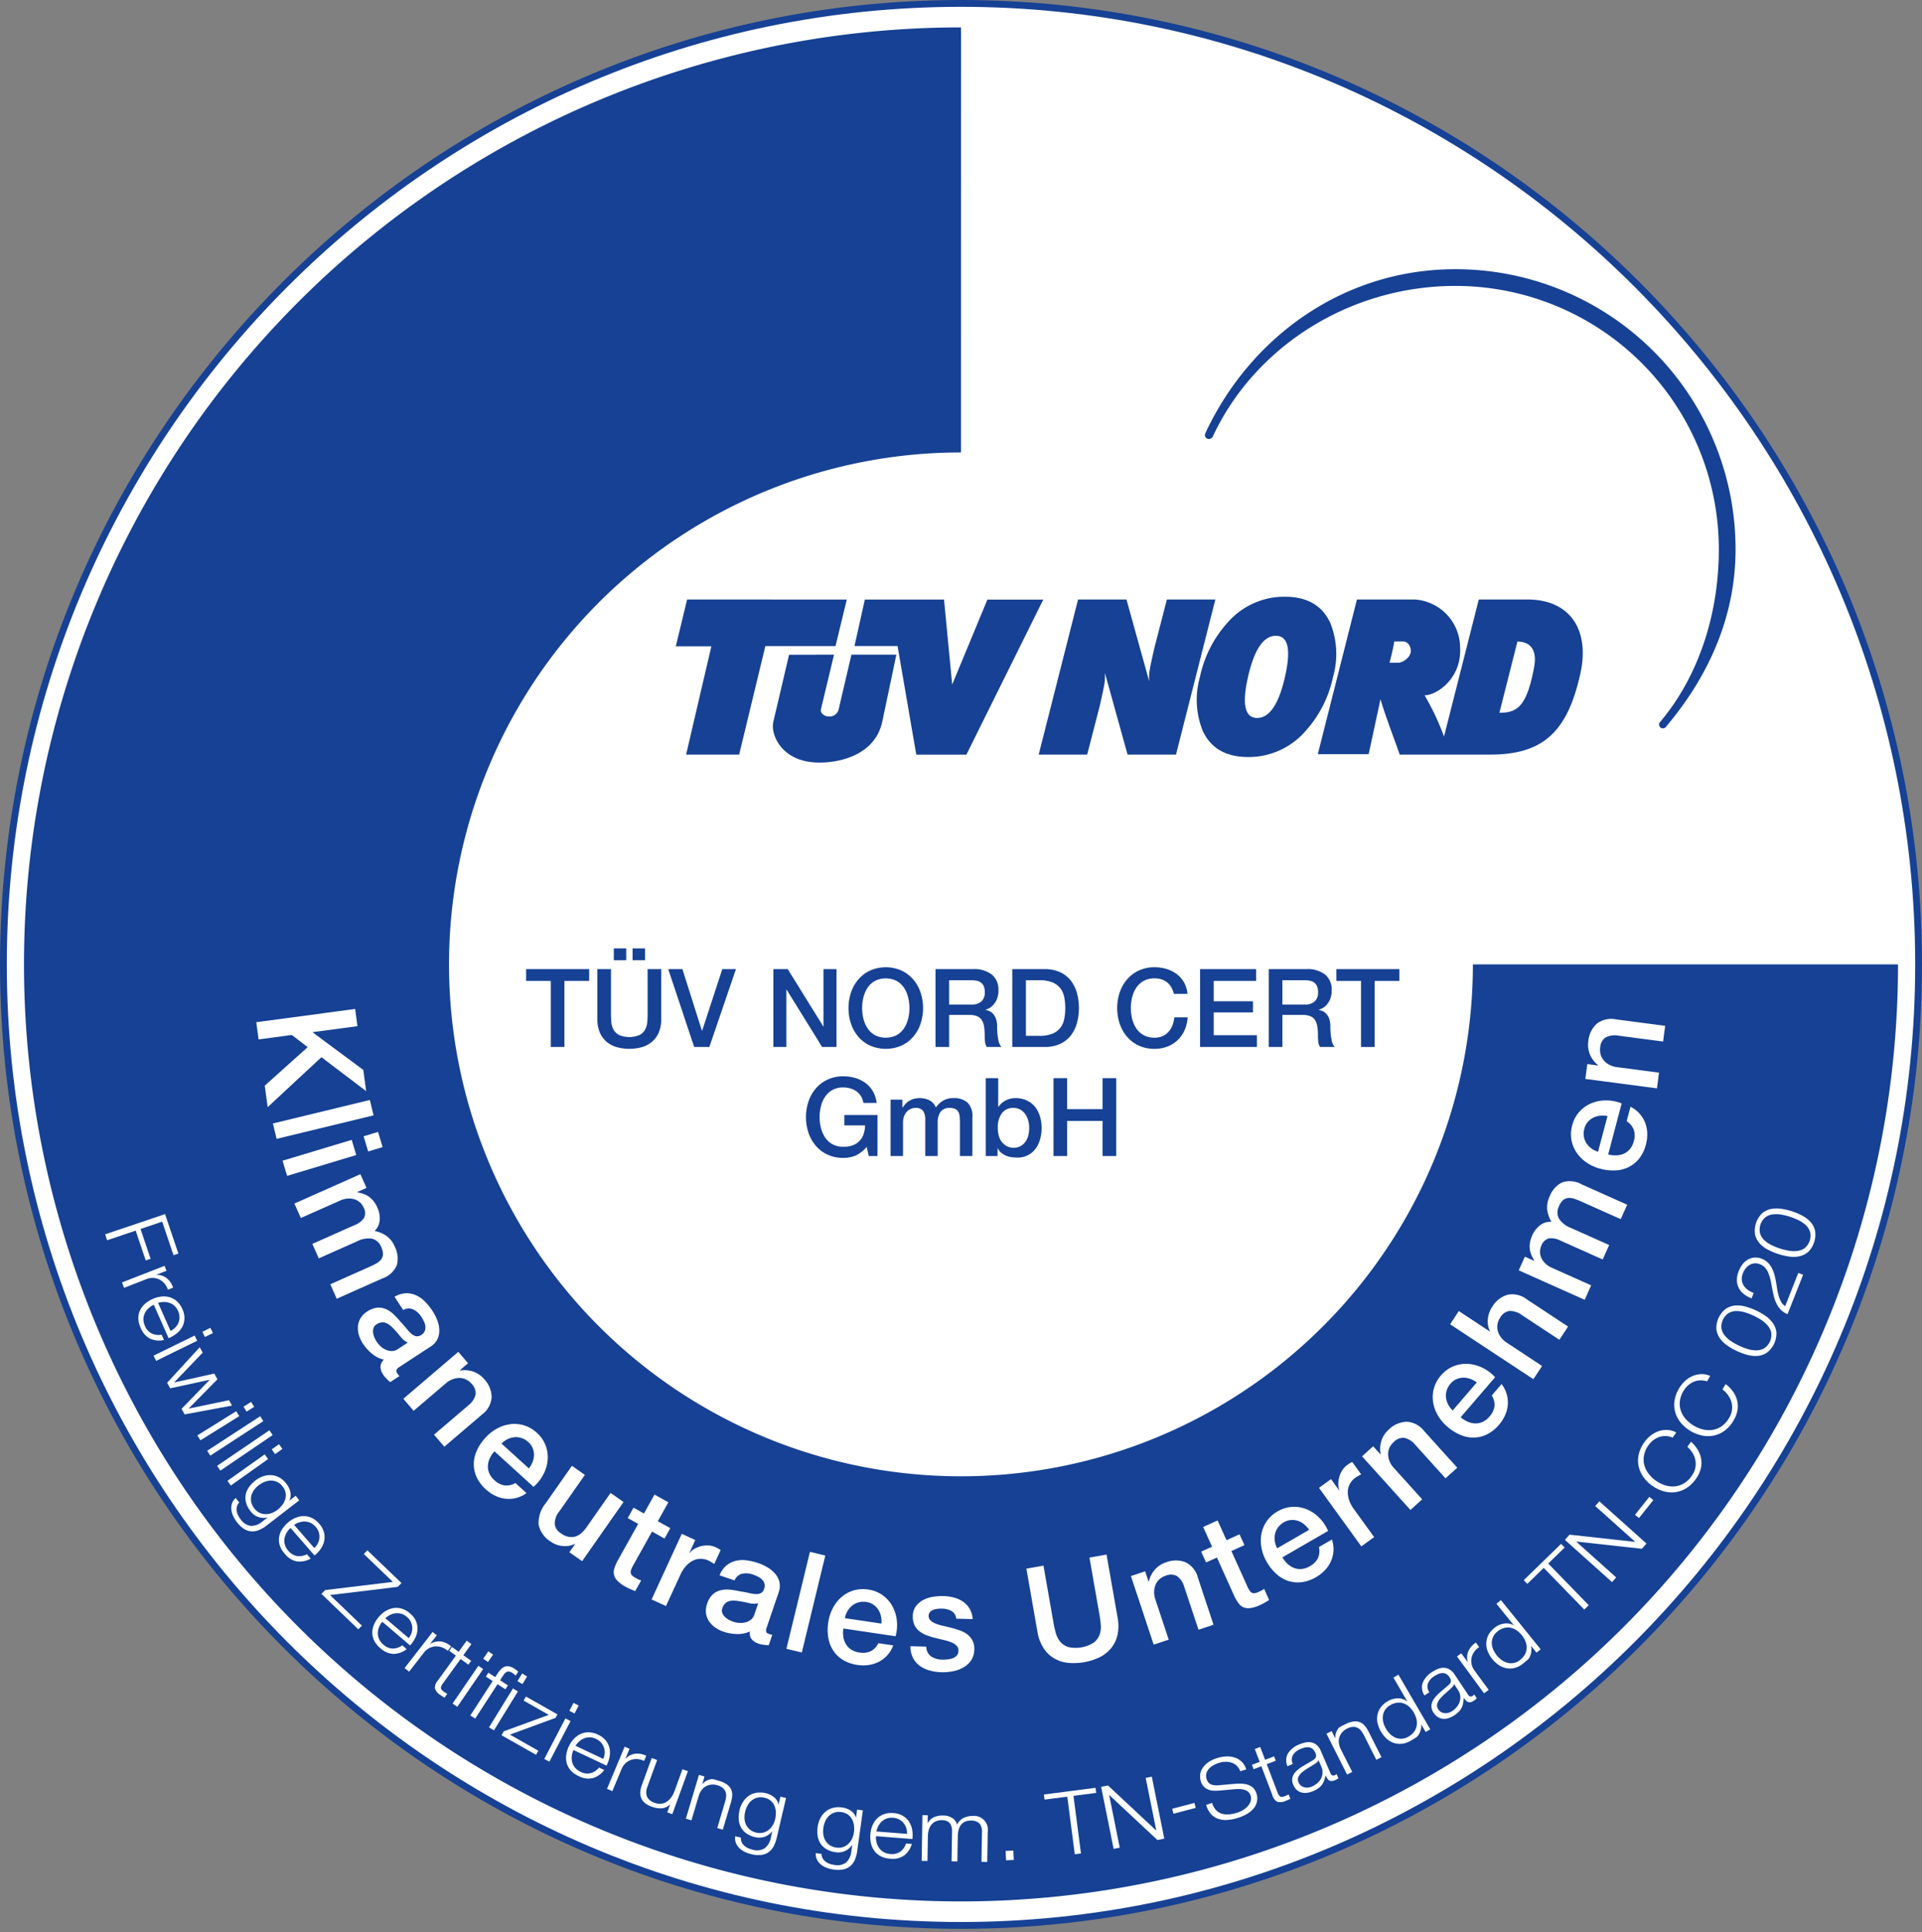 <svg id="Layer_1" data-name="Layer 1" xmlns="http://www.w3.org/2000/svg" width="282" height="283.5" viewBox="0 0 282 283.5"><rect x="0" y="0" width="282" height="283.5" fill="#808080" stroke="none"/><defs><style>.cls-1,.cls-4{fill:#fff;}.cls-1,.cls-3{fill-rule:evenodd;}.cls-2,.cls-3{fill:#164194;}</style></defs><path class="cls-1" d="M.5,141.5C.5,63.627,63.403.5,141,.5s140.5,63.127,140.5,141-62.903,141-140.5,141S.5,219.373.5,141.5"/><path class="cls-2" d="M141,283C63.252,283,0,219.523,0,141.5S63.252,0,141,0,282,63.477,282,141.5,218.748,283,141,283ZM141,1C63.804,1,1,64.028,1,141.5S63.804,282,141,282s140-63.028,140-140.5S218.196,1,141,1Z"/><path class="cls-3" d="M183.112,99.311q-1.373,6.032,1.339,6.03t4.085-6.03q1.373-6.03-1.339-6.029-2.713,0-4.085,6.029m-7.052,0a17.098,17.098,0,0,1,4.05-7.959,11.03,11.03,0,0,1,8.391-3.8q4.883,0,6.661,3.8a12.21,12.21,0,0,1,.426,7.959,17.102,17.102,0,0,1-4.05,7.96,11.032,11.032,0,0,1-8.391,3.799q-4.883,0-6.661-3.799a12.2,12.2,0,0,1-.426-7.96"/><path class="cls-3" d="M165.279,87.959l3.333,12.01a7.386,7.386,0,0,1,.143-2.038c.079-.495.608-2.824.608-2.824l1.845-7.148h7.112l-5.776,22.755H165.44l-3.333-12.009a7.331,7.331,0,0,1-.142,2.037c-.08.495-.608,2.824-.608,2.824l-1.845,7.148H152.4l5.776-22.755"/><path class="cls-3" d="M123.038,104.126l1.888-8.076h6.591l-2.072,9.847c-1.037,4.789-6.057,6.042-9.418,5.986-5.45-.089-7.005-4.217-6.557-6.004l2.304-9.812,6.595-.017-1.933,8.076c-.086.453.46,1.002,1.176,1.002a1.367,1.367,0,0,0,1.426-1.002"/><polyline class="cls-3" points="100.815 87.959 124.243 87.971 122.586 94.8 112.293 94.8 108.45 110.714 100.668 110.714 104.373 94.831 99.156 94.831"/><polyline class="cls-3" points="126.892 87.968 138.509 87.968 139.707 100.442 144.873 87.973 153.069 87.973 141.792 110.721 134.438 110.721 131.694 94.793 125.371 94.793"/><path class="cls-2" d="M204.571,94.119c-.159,1.009-.431,2.094-.693,3.125h1.266c.563.015,1.859-.721,1.859-1.765,0-.273-.188-1.368-1.177-1.36Zm4.447,7.895a37.06,37.06,0,0,1,2.85,6.055l5.104-20.11h7.129c6.363,0,9.147,4.575,7.788,10.794-1.872,8.571-5.432,11.961-13.22,11.961l-5.564.002h-7.737c-.98-2.828-2.071-5.568-2.821-8.12l-1.734,8.054h-7.462l5.741-22.691h8.462a7.116,7.116,0,0,1,6.677,7.057c.245,4.582-3.516,7.028-5.213,6.998m13.619-7.877-2.641,10.443c2.614,0,4.031-.895,5.103-6.756.444-2.428-.527-3.687-2.462-3.687"/><path class="cls-2" d="M176.855,63.556c6.538-14.03,20.197-24.059,36.695-24.059a41.095,41.095,0,0,1,41.096,41.096c0,10.095-4.13,18.835-10.167,25.989a.565.565,0,0,1-.849.159.558.558,0,0,1-.044-.822l.035-.042c5.638-6.717,8.57-15.827,8.57-25.284A38.64,38.64,0,0,0,213.55,41.951c-15.514,0-29.459,8.905-35.607,22.099a.65.65,0,0,1-.832.311.605.605,0,0,1-.256-.805"/><path class="cls-2" d="M3.52,141.5A137.479,137.479,0,0,1,141,4.02l-.007,62.362a75.112,75.112,0,1,0,75.112,75.111l62.375.007a137.48,137.48,0,0,1-274.96,0"/><path class="cls-2" d="M77.196,143.918h3.616v9.696h2v-9.696h3.632V142.19H77.196v1.728Zm10.448,5.584a5.022,5.022,0,0,0,.336,1.92,3.695,3.695,0,0,0,.952,1.368,3.971,3.971,0,0,0,1.48.824,6.913,6.913,0,0,0,3.84,0,3.973,3.973,0,0,0,1.48-.824,3.698,3.698,0,0,0,.952-1.368,5.022,5.022,0,0,0,.336-1.92V142.19h-2v6.656q0,.576-.056,1.168a2.67,2.67,0,0,1-.32,1.064,2.04,2.04,0,0,1-.8.776,3.912,3.912,0,0,1-3.024,0,2.038,2.038,0,0,1-.8-.776,2.667,2.667,0,0,1-.32-1.064q-.056-.592-.056-1.168V142.19h-2v7.312Zm4.24-8.624V139.15H90.06v1.728Zm.928-1.728v1.728h1.824V139.15Zm9.04,14.464h2.224l3.904-11.424h-2l-2.96,9.04h-.032l-2.864-9.04h-2.08l3.808,11.424Zm11.616,0h1.904v-8.4h.048l5.2,8.4h2.112V142.19h-1.904v8.416h-.032l-5.216-8.416h-2.112v11.424Zm18.072-9.696a3.096,3.096,0,0,1,1.08.984,4.446,4.446,0,0,1,.616,1.4,6.5,6.5,0,0,1,0,3.2,4.442,4.442,0,0,1-.616,1.4,3.092,3.092,0,0,1-1.08.984,3.559,3.559,0,0,1-3.152,0,3.089,3.089,0,0,1-1.08-.984,4.433,4.433,0,0,1-.616-1.4,6.5,6.5,0,0,1,0-3.2,4.436,4.436,0,0,1,.616-1.4,3.093,3.093,0,0,1,1.08-.984,3.559,3.559,0,0,1,3.152,0Zm-3.872-1.52a5.139,5.139,0,0,0-1.72,1.296,5.756,5.756,0,0,0-1.08,1.904,7.296,7.296,0,0,0,0,4.624,5.754,5.754,0,0,0,1.08,1.904,5.046,5.046,0,0,0,1.72,1.288,5.82,5.82,0,0,0,4.592,0,5.05,5.05,0,0,0,1.72-1.288,5.761,5.761,0,0,0,1.08-1.904,7.296,7.296,0,0,0,0-4.624,5.763,5.763,0,0,0-1.08-1.904,5.143,5.143,0,0,0-1.72-1.296,5.731,5.731,0,0,0-4.592,0Zm9.592,11.216h2V148.91h2.944a3.073,3.073,0,0,1,1.128.176,1.493,1.493,0,0,1,.696.552,2.362,2.362,0,0,1,.352.944,8.238,8.238,0,0,1,.096,1.352q0,.416.04.864a1.861,1.861,0,0,0,.264.816h2.144a2.407,2.407,0,0,1-.472-1.176,10.12,10.12,0,0,1-.152-1.832,3.218,3.218,0,0,0-.168-1.12,2.227,2.227,0,0,0-.424-.728,1.635,1.635,0,0,0-.552-.408,2.051,2.051,0,0,0-.552-.16v-.032q.144-.048.456-.192a2.189,2.189,0,0,0,.632-.472,2.951,2.951,0,0,0,.56-.864,3.317,3.317,0,0,0,.24-1.352,2.844,2.844,0,0,0-.944-2.272,4.233,4.233,0,0,0-2.832-.816H137.259v11.424Zm2-9.792h3.248a4.262,4.262,0,0,1,.744.064,1.619,1.619,0,0,1,.64.256,1.297,1.297,0,0,1,.44.536,2.121,2.121,0,0,1,.16.888,1.769,1.769,0,0,1-.496,1.368,2.082,2.082,0,0,1-1.456.456h-3.28v-3.568Zm9.264,9.792h4.736a5.329,5.329,0,0,0,2.272-.448,4.22,4.22,0,0,0,1.568-1.224,5.233,5.233,0,0,0,.904-1.816,8.503,8.503,0,0,0,0-4.448,5.237,5.237,0,0,0-.904-1.816,4.224,4.224,0,0,0-1.568-1.224,5.332,5.332,0,0,0-2.272-.448h-4.736v11.424Zm2-9.792h1.968a4.991,4.991,0,0,1,1.912.312,2.798,2.798,0,0,1,1.168.864,3.123,3.123,0,0,1,.576,1.296,8.582,8.582,0,0,1,0,3.216,3.123,3.123,0,0,1-.576,1.296,2.798,2.798,0,0,1-1.168.864,4.991,4.991,0,0,1-1.912.312h-1.968v-8.16Zm23.712,2a4.262,4.262,0,0,0-.496-1.648,3.989,3.989,0,0,0-1.048-1.224,4.675,4.675,0,0,0-1.496-.768,6.05,6.05,0,0,0-1.808-.264,5.31,5.31,0,0,0-2.296.48,5.139,5.139,0,0,0-1.72,1.296,5.756,5.756,0,0,0-1.08,1.904,7.296,7.296,0,0,0,0,4.624,5.754,5.754,0,0,0,1.08,1.904,5.046,5.046,0,0,0,1.72,1.288,5.389,5.389,0,0,0,2.296.472,5.212,5.212,0,0,0,1.904-.336,4.489,4.489,0,0,0,1.504-.952,4.59,4.59,0,0,0,1.016-1.464,5.419,5.419,0,0,0,.44-1.872h-1.952a4.565,4.565,0,0,1-.272,1.168,3.012,3.012,0,0,1-.576.952,2.635,2.635,0,0,1-.88.64,2.843,2.843,0,0,1-1.184.232,3.2,3.2,0,0,1-1.576-.368,3.089,3.089,0,0,1-1.08-.984,4.433,4.433,0,0,1-.616-1.4,6.5,6.5,0,0,1,0-3.2,4.436,4.436,0,0,1,.616-1.4,3.093,3.093,0,0,1,1.08-.984,3.202,3.202,0,0,1,1.576-.368,3.265,3.265,0,0,1,1.096.168,2.564,2.564,0,0,1,.824.472,2.53,2.53,0,0,1,.576.72,4.066,4.066,0,0,1,.352.912Zm1.84,7.792h8.336v-1.728h-6.336v-3.344h5.76V146.91h-5.76v-2.992h6.224V142.19h-8.224v11.424Zm10.08,0h2V148.91h2.944a3.073,3.073,0,0,1,1.128.176,1.492,1.492,0,0,1,.696.552,2.361,2.361,0,0,1,.352.944,8.238,8.238,0,0,1,.096,1.352q0,.416.04.864a1.862,1.862,0,0,0,.264.816h2.144a2.407,2.407,0,0,1-.472-1.176,10.12,10.12,0,0,1-.152-1.832,3.218,3.218,0,0,0-.168-1.12,2.227,2.227,0,0,0-.424-.728,1.634,1.634,0,0,0-.552-.408,2.051,2.051,0,0,0-.552-.16v-.032q.144-.048.456-.192a2.189,2.189,0,0,0,.632-.472,2.947,2.947,0,0,0,.56-.864,3.317,3.317,0,0,0,.24-1.352,2.844,2.844,0,0,0-.944-2.272,4.233,4.233,0,0,0-2.832-.816h-5.456v11.424Zm2-9.792h3.248a4.26,4.26,0,0,1,.744.064,1.618,1.618,0,0,1,.64.256,1.295,1.295,0,0,1,.44.536,2.12,2.12,0,0,1,.16.888,1.769,1.769,0,0,1-.496,1.368,2.081,2.081,0,0,1-1.456.456h-3.28v-3.568Z"/><polygon class="cls-2" points="196.076 143.918 199.692 143.918 199.692 153.614 201.692 153.614 201.692 143.918 205.324 143.918 205.324 142.19 196.076 142.19 196.076 143.918 196.076 143.918"/><path class="cls-2" d="M128.748,163.598h-4.864v1.52h3.04a4.225,4.225,0,0,1-.224,1.312,2.616,2.616,0,0,1-.616,1,2.701,2.701,0,0,1-1,.624,3.725,3.725,0,0,1-1.36.2,3.199,3.199,0,0,1-1.576-.368,3.087,3.087,0,0,1-1.08-.984,4.43,4.43,0,0,1-.616-1.4,6.5,6.5,0,0,1,0-3.2,4.434,4.434,0,0,1,.616-1.4,3.091,3.091,0,0,1,1.08-.984,3.201,3.201,0,0,1,1.576-.368,3.713,3.713,0,0,1,1.04.144,2.912,2.912,0,0,1,.896.432,2.45,2.45,0,0,1,1.008,1.696h1.952a4.296,4.296,0,0,0-.544-1.696,4.084,4.084,0,0,0-1.088-1.224,4.728,4.728,0,0,0-1.496-.736,6.215,6.215,0,0,0-1.768-.248,5.31,5.31,0,0,0-2.296.48,5.138,5.138,0,0,0-1.72,1.296,5.756,5.756,0,0,0-1.08,1.904,7.294,7.294,0,0,0,0,4.624,5.754,5.754,0,0,0,1.08,1.904,5.045,5.045,0,0,0,1.72,1.288,5.388,5.388,0,0,0,2.296.472,4.533,4.533,0,0,0,1.84-.352,4.752,4.752,0,0,0,1.6-1.264l.304,1.344h1.28v-6.016Zm1.92,6.016h1.824v-4.912a2.551,2.551,0,0,1,.152-.912,2.08,2.08,0,0,1,.4-.672,1.693,1.693,0,0,1,.576-.416,1.674,1.674,0,0,1,.68-.144,1.313,1.313,0,0,1,1.144.44,2.253,2.253,0,0,1,.312,1.304v5.312H137.58v-4.848a2.753,2.753,0,0,1,.416-1.632,1.544,1.544,0,0,1,1.344-.576,1.805,1.805,0,0,1,.832.16,1.049,1.049,0,0,1,.456.456,1.852,1.852,0,0,1,.184.704q.032.408.032.904v4.832h1.824v-5.712a2.732,2.732,0,0,0-.728-2.144,2.99,2.99,0,0,0-2.04-.64,2.891,2.891,0,0,0-1.52.368,3.684,3.684,0,0,0-1.072,1.008,1.901,1.901,0,0,0-.92-1.04,2.997,2.997,0,0,0-1.4-.336,3.377,3.377,0,0,0-.88.104,2.718,2.718,0,0,0-.68.28,2.452,2.452,0,0,0-.536.432,4.683,4.683,0,0,0-.448.56h-.048v-1.152h-1.728v8.272Zm13.968,0h1.728v-1.136h.032a2.018,2.018,0,0,0,.52.672,2.763,2.763,0,0,0,.696.416,3.183,3.183,0,0,0,.808.216,6.429,6.429,0,0,0,.84.056,3.197,3.197,0,0,0,2.696-1.32,4.206,4.206,0,0,0,.656-1.384,6.055,6.055,0,0,0,.216-1.616,5.931,5.931,0,0,0-.24-1.712,4.101,4.101,0,0,0-.72-1.4,3.363,3.363,0,0,0-1.208-.944,3.952,3.952,0,0,0-1.704-.344,2.998,2.998,0,0,0-.712.088,3.137,3.137,0,0,0-.688.256,2.896,2.896,0,0,0-.6.408,2.508,2.508,0,0,0-.464.544h-.032V158.19h-1.824v11.424Zm6.248-3.064a2.695,2.695,0,0,1-.4.928,2.232,2.232,0,0,1-.712.664,2.038,2.038,0,0,1-1.056.256,2.073,2.073,0,0,1-.984-.224,2.273,2.273,0,0,1-.728-.608,2.605,2.605,0,0,1-.456-.92,4.231,4.231,0,0,1-.152-1.16,3.53,3.53,0,0,1,.584-2.128,2.011,2.011,0,0,1,1.736-.8,1.957,1.957,0,0,1,.992.248,2.232,2.232,0,0,1,.72.656,2.956,2.956,0,0,1,.432.936,4.117,4.117,0,0,1,.144,1.088,4.715,4.715,0,0,1-.12,1.064Zm3.688,3.064h2v-5.152h5.2v5.152h2V158.19h-2v4.544h-5.2V158.19h-2v11.424Z"/><polygon class="cls-4" points="37.601 149.979 37.939 152.504 42.816 151.851 45.144 153.637 38.848 159.291 39.27 162.442 47.162 155.114 53.724 160.095 53.308 156.985 45.843 151.446 52.447 150.562 52.109 148.037 37.601 149.979 37.601 149.979"/><polygon class="cls-4" points="40.037 164.839 40.585 167.096 54.81 163.648 54.263 161.39 40.037 164.839 40.037 164.839"/><path class="cls-4" d="M53.349,166.718l.67,2.225,2.12-.639-.67-2.225-2.12.639Zm-11.895,3.584.67,2.225,10.148-3.058-.67-2.225-10.148,3.058Z"/><path class="cls-4" d="M43.197,176.587l.944,2.123,5.75-2.558a3.287,3.287,0,0,1,1.146-.298,2.67,2.67,0,0,1,.994.116,2.159,2.159,0,0,1,.785.454,2.122,2.122,0,0,1,.52.716,1.667,1.667,0,0,1,.077,1.56,2.899,2.899,0,0,1-1.365,1.042l-6.219,2.766.944,2.123,5.676-2.524a3.543,3.543,0,0,1,2.126-.366,1.962,1.962,0,0,1,1.37,1.264,2.287,2.287,0,0,1,.243,1.052,1.34,1.34,0,0,1-.298.768,2.382,2.382,0,0,1-.729.581q-.461.25-1.042.508l-5.657,2.516.944,2.123,6.687-2.974a3.513,3.513,0,0,0,2.133-1.964,3.793,3.793,0,0,0-.307-2.707,3.666,3.666,0,0,0-1.218-1.577,4.704,4.704,0,0,0-1.735-.723,2.432,2.432,0,0,0,.741-1.612,3.798,3.798,0,0,0-.331-1.804,4.282,4.282,0,0,0-.577-.97,3.453,3.453,0,0,0-.68-.646,3.126,3.126,0,0,0-.783-.399,6.005,6.005,0,0,0-.887-.23l-.025-.056,1.349-.6-.894-2.011-9.684,4.307Z"/><path class="cls-4" d="M63.197,197.56a2.627,2.627,0,0,0,.991-1.087,2.946,2.946,0,0,0,.268-1.332,4.338,4.338,0,0,0-.296-1.426,7.183,7.183,0,0,0-.7-1.369,8.871,8.871,0,0,0-1.075-1.343,4.448,4.448,0,0,0-1.3-.939,3.391,3.391,0,0,0-1.506-.317,3.533,3.533,0,0,0-1.692.522l1.272,1.944a1.601,1.601,0,0,1,1.454-.099,2.905,2.905,0,0,1,1.225,1.123,5.637,5.637,0,0,1,.359.642,2.283,2.283,0,0,1,.213.701,1.44,1.44,0,0,1-.079.685,1.203,1.203,0,0,1-.5.583,1.048,1.048,0,0,1-.783.208,1.542,1.542,0,0,1-.697-.372,5.596,5.596,0,0,1-.698-.749,11.867,11.867,0,0,0-.804-.911q-.471-.569-.995-1.09a4.222,4.222,0,0,0-1.135-.816,2.652,2.652,0,0,0-1.32-.257,3.163,3.163,0,0,0-1.533.577,2.982,2.982,0,0,0-.979.994,2.742,2.742,0,0,0-.371,1.193,3.567,3.567,0,0,0,.15,1.278,4.749,4.749,0,0,0,.585,1.249,6.668,6.668,0,0,0,1.323,1.46,4.105,4.105,0,0,0,1.755.885,1.428,1.428,0,0,0-.506,1.062,2.231,2.231,0,0,0,.407,1.146q.078.119.207.279t.275.307q.146.148.295.282t.25.214l1.355-.887a1.498,1.498,0,0,1-.213-.25l-.134-.205a.471.471,0,0,1-.086-.468,1.245,1.245,0,0,1,.453-.431l4.563-2.986Zm-4.823.38a1.59,1.59,0,0,1-.925.289,2.232,2.232,0,0,1-.886-.212,2.77,2.77,0,0,1-.755-.517,3.757,3.757,0,0,1-.543-.643,4.282,4.282,0,0,1-.322-.605,2.487,2.487,0,0,1-.199-.698,1.624,1.624,0,0,1,.056-.682.983.983,0,0,1,.426-.547,1.764,1.764,0,0,1,.727-.293,1.35,1.35,0,0,1,.658.069,2.146,2.146,0,0,1,.592.343,4.963,4.963,0,0,1,.536.501q.544.569,1.028,1.178a2.807,2.807,0,0,0,1.066.861l-1.458.954Z"/><path class="cls-4" d="M59.183,205.229l1.509,1.767,4.755-4.06a3.199,3.199,0,0,1,.945-.566,2.802,2.802,0,0,1,1.009-.192,2.298,2.298,0,0,1,.968.218,2.509,2.509,0,0,1,.852.666,1.919,1.919,0,0,1,.564,1.528,2.894,2.894,0,0,1-1.036,1.581l-5.067,4.327,1.509,1.767,5.535-4.726a3.465,3.465,0,0,0,1.409-2.517,3.925,3.925,0,0,0-1.087-2.663,3.678,3.678,0,0,0-1.613-1.115,3.91,3.91,0,0,0-1.952-.155l.005-.058,1.185-1.012-1.429-1.674-8.06,6.883Z"/><path class="cls-4" d="M73.585,211.804a3.123,3.123,0,0,1,.918-.661,2.946,2.946,0,0,1,1.022-.276,2.539,2.539,0,0,1,1.033.136,2.777,2.777,0,0,1,.967.588,2.393,2.393,0,0,1,.633.894,2.632,2.632,0,0,1,.19,1.003,2.852,2.852,0,0,1-.208,1.016,3.798,3.798,0,0,1-.543.947l-4.012-3.646Zm4.697,6.346A6.107,6.107,0,0,0,79.72,216.34a5.621,5.621,0,0,0,.629-2.101,4.907,4.907,0,0,0-.283-2.127,4.701,4.701,0,0,0-1.3-1.888,4.769,4.769,0,0,0-3.876-1.265,5.489,5.489,0,0,0-1.954.634,6.415,6.415,0,0,0-1.705,1.345,7.199,7.199,0,0,0-1.268,1.895,4.873,4.873,0,0,0-.447,1.976,4.546,4.546,0,0,0,.427,1.939,5.551,5.551,0,0,0,1.353,1.784,5.676,5.676,0,0,0,1.373.929,4.651,4.651,0,0,0,1.517.437,4.398,4.398,0,0,0,3.066-.828l-1.629-1.48a2.605,2.605,0,0,1-1.576.355,2.776,2.776,0,0,1-1.51-.777,2.873,2.873,0,0,1-.763-1.039,2.503,2.503,0,0,1-.187-1.097,2.928,2.928,0,0,1,.291-1.093,4.088,4.088,0,0,1,.671-.996l5.731,5.208Z"/><path class="cls-4" d="M91.49,220.377l-1.903-1.333-3.528,5.037a4.757,4.757,0,0,1-.767.864,2.327,2.327,0,0,1-.882.496,2.162,2.162,0,0,1-.998.039,2.916,2.916,0,0,1-1.131-.517,1.923,1.923,0,0,1-.889-1.324,2.885,2.885,0,0,1,.695-1.916l3.728-5.323-1.903-1.333-3.858,5.508A4.564,4.564,0,0,0,79.02,223.67a3.854,3.854,0,0,0,1.868,2.572,3.445,3.445,0,0,0,1.687.593,3.199,3.199,0,0,0,1.778-.319l.033.023-.847,1.209,1.869,1.309,6.08-8.681Z"/><path class="cls-4" d="M92.103,222.732l1.531.854-3.045,5.461a6.412,6.412,0,0,0-.453,1.085,1.768,1.768,0,0,0-.04.951,1.967,1.967,0,0,0,.516.874,5.121,5.121,0,0,0,1.206.872,6.833,6.833,0,0,0,.679.331q.341.142.699.295l.879-1.576a2.411,2.411,0,0,1-.462-.175q-.219-.11-.432-.229a1.647,1.647,0,0,1-.489-.378.682.682,0,0,1-.159-.406,1.101,1.101,0,0,1,.095-.463,5.698,5.698,0,0,1,.283-.57l2.756-4.942,1.833,1.022.849-1.522-1.833-1.022,1.547-2.775L96.03,219.288l-1.547,2.775-1.531-.854-.849,1.522Z"/><path class="cls-4" d="M95.601,234.676l2.111.971,2.107-4.582a4.947,4.947,0,0,1,.855-1.322,3.421,3.421,0,0,1,1.031-.778,2.554,2.554,0,0,1,1.115-.254,2.659,2.659,0,0,1,1.108.25,4.187,4.187,0,0,1,.441.236q.218.134.424.274l.942-2.049q-.14-.086-.27-.169a5.058,5.058,0,0,0-.501-.253,2.764,2.764,0,0,0-1.03-.248,3.597,3.597,0,0,0-1.07.106,3.88,3.88,0,0,0-.961.382,2.371,2.371,0,0,0-.712.598l-.037-.017.857-1.862-1.981-.911-4.429,9.629Z"/><path class="cls-4" d="M114.253,233.61a2.628,2.628,0,0,0,.112-1.467,2.945,2.945,0,0,0-.609-1.214,4.333,4.333,0,0,0-1.111-.941,7.177,7.177,0,0,0-1.394-.648,8.876,8.876,0,0,0-1.673-.397,4.448,4.448,0,0,0-1.603.06,3.391,3.391,0,0,0-1.382.677,3.534,3.534,0,0,0-1.012,1.453l2.199.749a1.601,1.601,0,0,1,1.085-.973,2.905,2.905,0,0,1,1.656.131,5.637,5.637,0,0,1,.678.285,2.285,2.285,0,0,1,.6.421,1.441,1.441,0,0,1,.359.588,1.202,1.202,0,0,1-.035.767,1.048,1.048,0,0,1-.489.646,1.542,1.542,0,0,1-.778.136,5.592,5.592,0,0,1-1.011-.16,11.889,11.889,0,0,0-1.194-.223q-.721-.159-1.455-.247a4.22,4.22,0,0,0-1.397.055,2.648,2.648,0,0,0-1.198.61,3.162,3.162,0,0,0-.853,1.399,2.982,2.982,0,0,0-.16,1.386,2.741,2.741,0,0,0,.442,1.168,3.567,3.567,0,0,0,.905.915,4.75,4.75,0,0,0,1.23.625,6.667,6.667,0,0,0,1.941.336,4.104,4.104,0,0,0,1.928-.383,1.428,1.428,0,0,0,.255,1.148,2.23,2.23,0,0,0,1.026.653q.135.046.335.092t.406.073q.206.026.406.041t.329.015l.522-1.533a1.501,1.501,0,0,1-.322-.066l-.231-.079q-.309-.105-.355-.316a1.244,1.244,0,0,1,.092-.618l1.758-5.162Zm-3.567,3.268a1.59,1.59,0,0,1-.551.797,2.23,2.23,0,0,1-.829.378,2.768,2.768,0,0,1-.913.057,3.753,3.753,0,0,1-.824-.172,4.276,4.276,0,0,1-.626-.278,2.486,2.486,0,0,1-.587-.427,1.624,1.624,0,0,1-.376-.572.983.983,0,0,1-.001-.693,1.763,1.763,0,0,1,.393-.678,1.349,1.349,0,0,1,.561-.35,2.146,2.146,0,0,1,.678-.094,4.959,4.959,0,0,1,.731.065q.779.114,1.536.295a2.805,2.805,0,0,0,1.37.023l-.562,1.649Z"/><polygon class="cls-4" points="115.386 241.913 117.644 242.461 121.091 228.235 118.833 227.688 115.386 241.913 115.386 241.913"/><path class="cls-4" d="M123.965,237.418a3.122,3.122,0,0,1,.395-1.06,2.944,2.944,0,0,1,.696-.798,2.538,2.538,0,0,1,.934-.462,2.778,2.778,0,0,1,1.13-.049,2.394,2.394,0,0,1,1.024.391,2.631,2.631,0,0,1,.716.728,2.852,2.852,0,0,1,.393.96,3.799,3.799,0,0,1,.075,1.089l-5.362-.798Zm7.434,2.66a6.105,6.105,0,0,0,.188-2.304,5.621,5.621,0,0,0-.646-2.096,4.907,4.907,0,0,0-1.419-1.61,4.699,4.699,0,0,0-2.13-.846,4.769,4.769,0,0,0-3.925,1.105,5.486,5.486,0,0,0-1.27,1.614,6.413,6.413,0,0,0-.668,2.066,7.202,7.202,0,0,0,.001,2.28,4.876,4.876,0,0,0,.728,1.891,4.546,4.546,0,0,0,1.434,1.374,5.551,5.551,0,0,0,2.117.729,5.675,5.675,0,0,0,1.657.008,4.648,4.648,0,0,0,1.504-.481,4.396,4.396,0,0,0,2.087-2.394l-2.177-.324a2.605,2.605,0,0,1-1.112,1.171,2.777,2.777,0,0,1-1.688.195,2.873,2.873,0,0,1-1.212-.439,2.504,2.504,0,0,1-.766-.808,2.929,2.929,0,0,1-.366-1.07,4.088,4.088,0,0,1,.004-1.202l7.66,1.14Z"/><path class="cls-4" d="M133.586,241.534a3.664,3.664,0,0,0,.332,1.639,3.307,3.307,0,0,0,.947,1.174,4.284,4.284,0,0,0,1.448.727,7.146,7.146,0,0,0,1.837.276,7.634,7.634,0,0,0,1.655-.139,5.034,5.034,0,0,0,1.534-.553,3.391,3.391,0,0,0,1.139-1.035,2.864,2.864,0,0,0,.471-1.587,2.549,2.549,0,0,0-1.01-2.222,4.004,4.004,0,0,0-1.075-.583q-.606-.221-1.233-.382-.648-.161-1.256-.301a7.54,7.54,0,0,1-1.082-.327,2.327,2.327,0,0,1-.762-.462.894.894,0,0,1-.276-.705.786.786,0,0,1,.219-.558,1.328,1.328,0,0,1,.508-.314,2.692,2.692,0,0,1,.636-.136,4.928,4.928,0,0,1,.582-.025,3.159,3.159,0,0,1,1.367.324,1.456,1.456,0,0,1,.733,1.148l2.424.066a3.53,3.53,0,0,0-.458-1.52,3.305,3.305,0,0,0-.97-1.042,4.231,4.231,0,0,0-1.329-.6,6.83,6.83,0,0,0-1.554-.217,8.36,8.36,0,0,0-1.501.103,4.605,4.605,0,0,0-1.44.463,3.208,3.208,0,0,0-1.085.914,2.42,2.42,0,0,0-.457,1.433,2.859,2.859,0,0,0,.248,1.35,2.547,2.547,0,0,0,.74.912,4.015,4.015,0,0,0,1.065.583,11.506,11.506,0,0,0,1.243.383q.627.161,1.235.3a7.591,7.591,0,0,1,1.082.327,2.261,2.261,0,0,1,.772.482.836.836,0,0,1,.301.541q.004.246.002.287a.985.985,0,0,1-.242.65,1.439,1.439,0,0,1-.602.394,3.215,3.215,0,0,1-.79.173,6.181,6.181,0,0,1-.745.031,3.032,3.032,0,0,1-1.598-.454,1.762,1.762,0,0,1-.735-1.456l-2.322-.063Z"/><path class="cls-4" d="M152.209,239.382a6.469,6.469,0,0,0,.846,2.349,4.734,4.734,0,0,0,1.497,1.517,5.047,5.047,0,0,0,2.039.714,8.755,8.755,0,0,0,4.818-.845,5.049,5.049,0,0,0,1.675-1.365,4.737,4.737,0,0,0,.892-1.936,6.467,6.467,0,0,0-.003-2.497l-1.618-9.228-2.509.44,1.473,8.4q.127.727.188,1.486a3.434,3.434,0,0,1-.166,1.413,2.603,2.603,0,0,1-.832,1.155,4.956,4.956,0,0,1-3.794.665,2.602,2.602,0,0,1-1.175-.803,3.429,3.429,0,0,1-.637-1.272q-.202-.734-.329-1.462l-1.473-8.4-2.509.44,1.618,9.228Z"/><path class="cls-4" d="M169.27,241.301l2.205-.732-1.97-5.934a3.201,3.201,0,0,1-.168-1.089,2.8,2.8,0,0,1,.203-1.007,2.295,2.295,0,0,1,.567-.815,2.511,2.511,0,0,1,.938-.538,1.919,1.919,0,0,1,1.628.053,2.894,2.894,0,0,1,1.074,1.555l2.099,6.323,2.205-.732-2.292-6.907a3.465,3.465,0,0,0-1.8-2.254,3.924,3.924,0,0,0-2.876.004,3.676,3.676,0,0,0-1.641,1.074,3.909,3.909,0,0,0-.879,1.75l-.052-.026-.491-1.479-2.089.693,3.338,10.059Z"/><path class="cls-4" d="M176.953,229.243l1.598-.72,2.569,5.7a6.412,6.412,0,0,0,.601,1.011,1.767,1.767,0,0,0,.74.6,1.966,1.966,0,0,0,1.009.107,5.119,5.119,0,0,0,1.419-.448,6.807,6.807,0,0,0,.671-.347q.317-.188.654-.385l-.741-1.645a2.408,2.408,0,0,1-.416.266q-.219.11-.442.21a1.646,1.646,0,0,1-.595.167.681.681,0,0,1-.42-.114,1.101,1.101,0,0,1-.315-.352,5.688,5.688,0,0,1-.289-.567l-2.325-5.158,1.914-.863-.716-1.589-1.914.863-1.306-2.897-2.118.955,1.306,2.897-1.598.72.716,1.589Z"/><path class="cls-4" d="M187.39,227.168a3.122,3.122,0,0,1-.351-1.076,2.946,2.946,0,0,1,.048-1.058,2.536,2.536,0,0,1,.444-.943,2.776,2.776,0,0,1,.854-.742,2.394,2.394,0,0,1,1.044-.331,2.63,2.63,0,0,1,1.014.125,2.851,2.851,0,0,1,.905.507,3.802,3.802,0,0,1,.736.806l-4.693,2.713Zm7.474-2.544a6.108,6.108,0,0,0-1.286-1.92,5.621,5.621,0,0,0-1.81-1.239,4.908,4.908,0,0,0-2.113-.377,4.7,4.7,0,0,0-2.194.664,4.769,4.769,0,0,0-2.384,3.308,5.486,5.486,0,0,0,.01,2.054,6.413,6.413,0,0,0,.763,2.033,7.202,7.202,0,0,0,1.42,1.784,4.876,4.876,0,0,0,1.747,1.027,4.545,4.545,0,0,0,1.977.183,5.551,5.551,0,0,0,2.111-.747,5.68,5.68,0,0,0,1.302-1.025,4.65,4.65,0,0,0,.877-1.312,4.397,4.397,0,0,0,.143-3.173l-1.906,1.101a2.605,2.605,0,0,1-.141,1.609,2.777,2.777,0,0,1-1.2,1.203,2.874,2.874,0,0,1-1.222.41,2.501,2.501,0,0,1-1.102-.156,2.927,2.927,0,0,1-.953-.61,4.089,4.089,0,0,1-.745-.943l6.705-3.876Z"/><path class="cls-4" d="M199.733,226.887l1.883-1.361-2.955-4.087a4.947,4.947,0,0,1-.731-1.394,3.419,3.419,0,0,1-.171-1.28,2.553,2.553,0,0,1,.327-1.096,2.661,2.661,0,0,1,.762-.842,4.167,4.167,0,0,1,.423-.268q.224-.124.447-.234l-1.321-1.827q-.144.079-.28.152a5.05,5.05,0,0,0-.466.312,2.764,2.764,0,0,0-.722.775,3.6,3.6,0,0,0-.433.984,3.885,3.885,0,0,0-.14,1.024,2.371,2.371,0,0,0,.17.914l-.033.024-1.201-1.661-1.767,1.278,6.21,8.589Z"/><path class="cls-4" d="M206.941,221.543l1.725-1.556-4.188-4.643a3.201,3.201,0,0,1-.592-.929,2.802,2.802,0,0,1-.219-1.003,2.295,2.295,0,0,1,.192-.974,2.509,2.509,0,0,1,.643-.87,1.919,1.919,0,0,1,1.512-.605,2.892,2.892,0,0,1,1.609.992l4.463,4.947,1.725-1.556-4.875-5.404a3.465,3.465,0,0,0-2.554-1.34,3.925,3.925,0,0,0-2.632,1.16,3.677,3.677,0,0,0-1.071,1.643,3.909,3.909,0,0,0-.102,1.956l-.058-.003-1.044-1.157-1.634,1.474,7.099,7.869Z"/><path class="cls-4" d="M213.148,206.942a3.123,3.123,0,0,1-.687-.899,2.946,2.946,0,0,1-.304-1.014,2.537,2.537,0,0,1,.107-1.036,2.776,2.776,0,0,1,.561-.983,2.393,2.393,0,0,1,.876-.658,2.631,2.631,0,0,1,.998-.217,2.853,2.853,0,0,1,1.022.179,3.803,3.803,0,0,1,.961.517l-3.534,4.111Zm6.215-4.87a6.108,6.108,0,0,0-1.849-1.388,5.622,5.622,0,0,0-2.118-.571,4.907,4.907,0,0,0-2.119.342,4.699,4.699,0,0,0-1.851,1.351,4.768,4.768,0,0,0-1.158,3.909,5.486,5.486,0,0,0,.688,1.935,6.41,6.41,0,0,0,1.392,1.667,7.198,7.198,0,0,0,1.929,1.215,4.877,4.877,0,0,0,1.988.392,4.545,4.545,0,0,0,1.927-.48,5.55,5.55,0,0,0,1.746-1.402,5.68,5.68,0,0,0,.891-1.398,4.647,4.647,0,0,0,.395-1.528,4.396,4.396,0,0,0-.913-3.042l-1.435,1.669a2.605,2.605,0,0,1,.398,1.565,2.778,2.778,0,0,1-.735,1.531,2.875,2.875,0,0,1-1.018.791,2.504,2.504,0,0,1-1.092.217,2.928,2.928,0,0,1-1.1-.261,4.088,4.088,0,0,1-1.015-.644l5.049-5.872Z"/><path class="cls-4" d="M224.978,202.358l1.28-1.939-5.219-3.443a3.199,3.199,0,0,1-.806-.751,2.802,2.802,0,0,1-.464-.916,2.298,2.298,0,0,1-.059-.991,2.512,2.512,0,0,1,.404-1.003,1.919,1.919,0,0,1,1.312-.965,2.894,2.894,0,0,1,1.806.557l5.561,3.669,1.28-1.939L224,190.628a3.465,3.465,0,0,0-2.809-.657,3.925,3.925,0,0,0-2.257,1.783,3.743,3.743,0,0,0-.636,1.839,3.393,3.393,0,0,0,.3,1.724l-.022.034-4.535-2.992-1.28,1.939,12.217,8.061Z"/><path class="cls-4" d="M232.509,190.709l.948-2.121-5.746-2.568a3.286,3.286,0,0,1-.988-.653,2.67,2.67,0,0,1-.578-.816,2.157,2.157,0,0,1-.187-.887,2.12,2.12,0,0,1,.185-.866,1.667,1.667,0,0,1,1.109-1.1,2.898,2.898,0,0,1,1.688.319l6.214,2.777.948-2.121-5.671-2.534a3.543,3.543,0,0,1-1.693-1.337,1.962,1.962,0,0,1,.025-1.864,2.286,2.286,0,0,1,.62-.884,1.34,1.34,0,0,1,.77-.292,2.383,2.383,0,0,1,.919.154q.494.176,1.074.435l5.652,2.526.948-2.121-6.682-2.986a3.513,3.513,0,0,0-2.886-.274,3.793,3.793,0,0,0-1.809,2.038,3.665,3.665,0,0,0-.359,1.96,4.701,4.701,0,0,0,.622,1.774,2.432,2.432,0,0,0-1.695.526,3.8,3.8,0,0,0-1.121,1.452,4.282,4.282,0,0,0-.336,1.078,3.452,3.452,0,0,0-.026.937,3.127,3.127,0,0,0,.227.849,6.002,6.002,0,0,0,.422.814l-.025.056-1.348-.602-.898,2.009,9.676,4.324Z"/><path class="cls-4" d="M234.469,168.988a3.125,3.125,0,0,1-1.01-.509,2.948,2.948,0,0,1-.716-.78,2.538,2.538,0,0,1-.356-.979,2.778,2.778,0,0,1,.076-1.129,2.394,2.394,0,0,1,.501-.974,2.631,2.631,0,0,1,.803-.631,2.85,2.85,0,0,1,.998-.284,3.798,3.798,0,0,1,1.091.046l-1.385,5.241Zm3.465-7.094a6.108,6.108,0,0,0-2.269-.442,5.623,5.623,0,0,0-2.155.411,4.908,4.908,0,0,0-1.757,1.232,4.701,4.701,0,0,0-1.075,2.024,4.768,4.768,0,0,0,.665,4.023,5.486,5.486,0,0,0,1.464,1.441,6.41,6.41,0,0,0,1.98.892,7.197,7.197,0,0,0,2.266.251,4.876,4.876,0,0,0,1.96-.515,4.546,4.546,0,0,0,1.524-1.273,5.549,5.549,0,0,0,.959-2.023,5.68,5.68,0,0,0,.191-1.646,4.652,4.652,0,0,0-.312-1.547,4.396,4.396,0,0,0-2.149-2.339l-.562,2.128a2.604,2.604,0,0,1,1.041,1.234,2.777,2.777,0,0,1,.007,1.699,2.875,2.875,0,0,1-.571,1.156,2.503,2.503,0,0,1-.888.672,2.928,2.928,0,0,1-1.104.246,4.088,4.088,0,0,1-1.194-.136l1.979-7.487Z"/><path class="cls-4" d="M243.112,159.686l.302-2.304-6.199-.814a3.202,3.202,0,0,1-1.053-.323,2.802,2.802,0,0,1-.818-.621,2.297,2.297,0,0,1-.486-.866,2.511,2.511,0,0,1-.075-1.079,1.919,1.919,0,0,1,.758-1.442,2.893,2.893,0,0,1,1.868-.289l6.606.867.302-2.304-7.216-.948a3.465,3.465,0,0,0-2.813.638,3.925,3.925,0,0,0-1.25,2.59,3.677,3.677,0,0,0,.251,1.945,3.909,3.909,0,0,0,1.192,1.554l-.046.035-1.545-.203-.286,2.182,10.508,1.38Z"/><polygon class="cls-4" points="24.218 178.134 26.174 183.927 25.459 184.168 23.797 179.245 20.62 180.317 22.096 184.691 21.381 184.932 19.905 180.559 15.717 181.972 15.424 181.103 24.218 178.134 24.218 178.134"/><path class="cls-4" d="M24.142,185.721l.285.729-1.465.573.01.025a2.35,2.35,0,0,1,1.498.494,2.931,2.931,0,0,1,.925,1.385l-.763.298a2.688,2.688,0,0,0-.52-.927,2.39,2.39,0,0,0-.757-.581,2.203,2.203,0,0,0-.909-.217,2.446,2.446,0,0,0-.963.174l-3.279,1.282-.309-.792,6.248-2.442Z"/><path class="cls-4" d="M22.567,191.438a2.862,2.862,0,0,0-.727.469,2.461,2.461,0,0,0-.552.687,2.111,2.111,0,0,0-.242.882,2.234,2.234,0,0,0,.214,1.049,2.098,2.098,0,0,0,1.024,1.141,2.475,2.475,0,0,0,1.43.164l.344.777a3.275,3.275,0,0,1-2.024-.189,3.011,3.011,0,0,1-1.404-1.615,3.435,3.435,0,0,1-.332-1.417,2.652,2.652,0,0,1,.275-1.184,3.039,3.039,0,0,1,.751-.945,4.452,4.452,0,0,1,1.101-.686,4.221,4.221,0,0,1,1.197-.33,3.177,3.177,0,0,1,1.21.077,2.772,2.772,0,0,1,1.09.58,3.244,3.244,0,0,1,.843,1.191,3.073,3.073,0,0,1,.297,1.433,2.774,2.774,0,0,1-.348,1.209,3.204,3.204,0,0,1-.833.951,4.615,4.615,0,0,1-1.146.655l-2.168-4.899Zm2.454,3.843a2.448,2.448,0,0,0,.685-.488,2.199,2.199,0,0,0,.461-.684,2.15,2.15,0,0,0,.169-.828,2.184,2.184,0,0,0-.202-.914,2.22,2.22,0,0,0-.546-.777,2.15,2.15,0,0,0-.726-.431,2.384,2.384,0,0,0-.827-.128,3.12,3.12,0,0,0-.838.127l1.824,4.122Z"/><path class="cls-4" d="M28.557,195.955l.374.764-6.025,2.949-.374-.764,6.025-2.949Zm2.312-1.131.374.764-1.179.577L29.69,195.4l1.179-.577Z"/><polygon class="cls-4" points="29.301 197.672 29.739 198.463 25.576 202.806 25.589 202.83 31.439 201.532 31.904 202.371 27.702 206.643 27.715 206.667 33.604 205.44 34.042 206.231 27.089 207.523 26.638 206.708 30.742 202.474 30.729 202.45 24.97 203.698 24.519 202.883 29.301 197.672 29.301 197.672"/><path class="cls-4" d="M34.658,207.056l.449.722-5.695,3.545-.449-.722,5.695-3.545Zm2.185-1.36.449.722-1.115.694-.449-.722,1.115-.694Z"/><polygon class="cls-4" points="38.172 207.797 38.636 208.509 30.857 213.573 30.393 212.861 38.172 207.797 38.172 207.797"/><polygon class="cls-4" points="39.529 209.851 40.007 210.554 32.332 215.773 31.854 215.07 39.529 209.851 39.529 209.851"/><path class="cls-4" d="M38.84,213.386l.492.693-5.47,3.883-.492-.693,5.47-3.883Zm2.099-1.49.492.693-1.071.76-.492-.693,1.071-.76Z"/><path class="cls-4" d="M38.079,221.955a2.173,2.173,0,0,0,.885.203,2.464,2.464,0,0,0,.91-.166,3.24,3.24,0,0,0,.841-.47,3.842,3.842,0,0,0,.68-.679,2.652,2.652,0,0,0,.445-.839,2.06,2.06,0,0,0,.071-.933,2.082,2.082,0,0,0-.443-.963,2.087,2.087,0,0,0-1.737-.875,2.458,2.458,0,0,0-.931.199,3.813,3.813,0,0,0-.857.5,3.39,3.39,0,0,0-.671.689,2.37,2.37,0,0,0-.394.833,2.13,2.13,0,0,0-.019.918,2.24,2.24,0,0,0,.454.946,2.062,2.062,0,0,0,.768.635Zm1.048,1.868a4.785,4.785,0,0,1-1.151.676,2.507,2.507,0,0,1-1.111.185,2.333,2.333,0,0,1-1.075-.371,4.188,4.188,0,0,1-1.05-1.005,4.482,4.482,0,0,1-.534-.883,2.98,2.98,0,0,1-.261-.933,2.199,2.199,0,0,1,.095-.909,1.833,1.833,0,0,1,.54-.801l.52.673a1.424,1.424,0,0,0-.338.594,1.557,1.557,0,0,0-.035.624,2.149,2.149,0,0,0,.195.625,3.317,3.317,0,0,0,.364.588,2.197,2.197,0,0,0,1.514.996,2.554,2.554,0,0,0,1.708-.654l.72-.556-.017-.021a2.392,2.392,0,0,1-2.444-.909,3.567,3.567,0,0,1-.67-1.29,2.64,2.64,0,0,1-.034-1.21,2.838,2.838,0,0,1,.502-1.096,4.724,4.724,0,0,1,.927-.938,3.825,3.825,0,0,1,1.132-.611,3.093,3.093,0,0,1,1.201-.16,2.816,2.816,0,0,1,1.162.347,3.297,3.297,0,0,1,1.026.904,2.992,2.992,0,0,1,.597,1.261,1.78,1.78,0,0,1-.159,1.197l.017.021.915-.707.52.673-4.775,3.689Z"/><path class="cls-4" d="M42.633,224.185a2.863,2.863,0,0,0-.556.663,2.461,2.461,0,0,0-.324.819,2.111,2.111,0,0,0,.029.914,2.235,2.235,0,0,0,.514.939,2.098,2.098,0,0,0,1.315.788,2.474,2.474,0,0,0,1.415-.266l.558.641a3.275,3.275,0,0,1-1.99.417,3.011,3.011,0,0,1-1.818-1.128,3.437,3.437,0,0,1-.736-1.256,2.654,2.654,0,0,1-.087-1.213,3.039,3.039,0,0,1,.438-1.124,4.449,4.449,0,0,1,.849-.98,4.218,4.218,0,0,1,1.046-.669,3.175,3.175,0,0,1,1.179-.283,2.771,2.771,0,0,1,1.213.233,3.245,3.245,0,0,1,1.157.889,3.075,3.075,0,0,1,.707,1.281,2.775,2.775,0,0,1,.025,1.258,3.202,3.202,0,0,1-.515,1.155,4.611,4.611,0,0,1-.901.964l-3.519-4.04Zm3.48,2.947a2.45,2.45,0,0,0,.51-.668,2.202,2.202,0,0,0,.239-.79,2.151,2.151,0,0,0-.083-.84,2.185,2.185,0,0,0-.463-.814,2.219,2.219,0,0,0-.751-.581,2.152,2.152,0,0,0-.821-.198,2.384,2.384,0,0,0-.828.122,3.117,3.117,0,0,0-.763.369l2.96,3.399Z"/><polygon class="cls-4" points="53.898 227.463 58.905 232.265 58.365 232.827 48.424 234.029 53.099 238.513 52.577 239.057 47.162 233.863 47.702 233.3 57.642 232.099 53.376 228.007 53.898 227.463 53.898 227.463"/><path class="cls-4" d="M56.087,237.949a2.862,2.862,0,0,0-.451.738,2.463,2.463,0,0,0-.199.858,2.111,2.111,0,0,0,.165.899,2.234,2.234,0,0,0,.648.852,2.098,2.098,0,0,0,1.417.584,2.476,2.476,0,0,0,1.36-.473l.647.551a3.275,3.275,0,0,1-1.905.708,3.011,3.011,0,0,1-1.966-.845,3.435,3.435,0,0,1-.914-1.133,2.651,2.651,0,0,1-.266-1.186,3.037,3.037,0,0,1,.266-1.177,4.449,4.449,0,0,1,.694-1.096,4.218,4.218,0,0,1,.935-.817,3.176,3.176,0,0,1,1.123-.456,2.772,2.772,0,0,1,1.234.05,3.245,3.245,0,0,1,1.276.707,3.074,3.074,0,0,1,.89,1.162,2.775,2.775,0,0,1,.211,1.24,3.204,3.204,0,0,1-.337,1.219,4.613,4.613,0,0,1-.748,1.087l-4.08-3.473Zm3.879,2.397a2.446,2.446,0,0,0,.406-.737,2.2,2.2,0,0,0,.119-.816,2.15,2.15,0,0,0-.207-.819,2.186,2.186,0,0,0-.579-.736,2.219,2.219,0,0,0-.829-.463,2.149,2.149,0,0,0-.841-.073,2.385,2.385,0,0,0-.801.243,3.118,3.118,0,0,0-.7.478l3.432,2.922Z"/><path class="cls-4" d="M63.471,239.448l.619.48-.964,1.243.021.017a2.35,2.35,0,0,1,1.539-.344,2.93,2.93,0,0,1,1.504.714l-.502.647a2.69,2.69,0,0,0-.922-.529,2.392,2.392,0,0,0-.948-.111,2.204,2.204,0,0,0-.892.28,2.443,2.443,0,0,0-.738.643l-2.158,2.782-.672-.521,4.111-5.301Z"/><path class="cls-4" d="M67.983,242.853l1.148.831-.404.558-1.148-.831-2.614,3.612a1.385,1.385,0,0,0-.271.571q-.039.249.318.539a6.827,6.827,0,0,0,.613.396l-.411.569q-.153-.111-.314-.211t-.314-.211a1.717,1.717,0,0,1-.774-.956,1.552,1.552,0,0,1,.422-1.136l2.656-3.67-.984-.712.404-.558.984.712,1.181-1.632.689.498-1.181,1.632Z"/><path class="cls-4" d="M70.188,244.408l.702.48-3.789,5.536-.702-.48,3.789-5.536Zm1.454-2.124.702.48-.742,1.084-.702-.48.742-1.084Z"/><path class="cls-4" d="M74.153,247.86l-1.155-.75L69.72,252.158l-.713-.463,3.278-5.048L71.289,246l.375-.578.996.647.333-.512a4.347,4.347,0,0,1,.488-.628,1.514,1.514,0,0,1,.555-.384,1.227,1.227,0,0,1,.655-.055,2.14,2.14,0,0,1,.785.339q.158.103.287.202t.284.231l-.382.589q-.133-.117-.247-.215a2.258,2.258,0,0,0-.238-.178,1.136,1.136,0,0,0-.509-.207.647.647,0,0,0-.384.084,1.037,1.037,0,0,0-.308.288q-.139.189-.287.418l-.319.491,1.155.75-.375.578Z"/><path class="cls-4" d="M75.264,247.73l.724.446-3.516,5.713-.724-.446,3.516-5.713Zm1.349-2.192.724.446-.688,1.118-.724-.446.688-1.118Z"/><polygon class="cls-4" points="74.818 254.505 78.985 256.87 78.645 257.469 73.586 254.598 73.913 254.021 80.513 251.608 76.827 249.516 77.167 248.917 81.792 251.542 81.503 252.05 74.818 254.505 74.818 254.505"/><path class="cls-4" d="M82.958,252.131l.754.393-3.101,5.948-.754-.393,3.101-5.948Zm1.19-2.282.754.393-.607,1.164-.754-.393.607-1.164Z"/><path class="cls-4" d="M84.148,256.768a2.86,2.86,0,0,0-.243.83,2.459,2.459,0,0,0,.031.88,2.109,2.109,0,0,0,.394.825,2.234,2.234,0,0,0,.848.654,2.098,2.098,0,0,0,1.52.194,2.474,2.474,0,0,0,1.19-.811l.769.363A3.276,3.276,0,0,1,87,260.885a3.011,3.011,0,0,1-2.118-.304,3.437,3.437,0,0,1-1.178-.856,2.656,2.656,0,0,1-.566-1.076,3.04,3.04,0,0,1-.049-1.206,4.454,4.454,0,0,1,.384-1.239,4.223,4.223,0,0,1,.69-1.033,3.178,3.178,0,0,1,.966-.732,2.773,2.773,0,0,1,1.204-.273,3.243,3.243,0,0,1,1.417.35,3.073,3.073,0,0,1,1.161.89,2.775,2.775,0,0,1,.527,1.142,3.204,3.204,0,0,1-.008,1.264,4.614,4.614,0,0,1-.439,1.244l-4.844-2.29Zm4.37,1.304a2.449,2.449,0,0,0,.2-.817,2.2,2.2,0,0,0-.098-.819,2.151,2.151,0,0,0-.413-.737,2.186,2.186,0,0,0-.751-.56,2.219,2.219,0,0,0-.921-.231,2.15,2.15,0,0,0-.832.148,2.386,2.386,0,0,0-.71.444,3.121,3.121,0,0,0-.551.644l4.075,1.927Z"/><path class="cls-4" d="M91.648,256.284l.722.302-.607,1.451.025.01a2.35,2.35,0,0,1,1.397-.734,2.931,2.931,0,0,1,1.638.297l-.316.756a2.689,2.689,0,0,0-1.028-.27,2.39,2.39,0,0,0-.944.14,2.204,2.204,0,0,0-.788.503,2.442,2.442,0,0,0-.545.813l-1.358,3.248-.784-.328,2.587-6.189Z"/><path class="cls-4" d="M98.64,266.18l-.736-.268.413-1.136-.025-.009a1.887,1.887,0,0,1-1.242.551,3.675,3.675,0,0,1-1.429-.237,3.291,3.291,0,0,1-1.001-.546,1.851,1.851,0,0,1-.542-.722,1.978,1.978,0,0,1-.132-.881,3.66,3.66,0,0,1,.225-1.014l1.447-3.977.799.291-1.447,3.976a2.02,2.02,0,0,0-.044,1.405,1.859,1.859,0,0,0,1.183.913,1.905,1.905,0,0,0,.957.114,1.933,1.933,0,0,0,.815-.326,2.547,2.547,0,0,0,.641-.658,3.844,3.844,0,0,0,.444-.864l1.167-3.207.799.291L98.64,266.18Z"/><path class="cls-4" d="M102.55,260.41l.815.243-.331,1.109.026.008a1.94,1.94,0,0,1,.488-.431,2.124,2.124,0,0,1,.621-.263,1.249,1.249,0,0,1,.671.017l.685.204a3.65,3.65,0,0,1,1.12.519,1.942,1.942,0,0,1,.614.704,1.818,1.818,0,0,1,.175.876,4.17,4.17,0,0,1-.183,1.04l-1.198,4.019-.815-.243,1.158-3.885a3.518,3.518,0,0,0,.144-.765,1.583,1.583,0,0,0-.093-.678,1.36,1.36,0,0,0-.405-.554,2.135,2.135,0,0,0-.778-.39,2.301,2.301,0,0,0-.922-.097,2.042,2.042,0,0,0-.786.252,1.982,1.982,0,0,0-.615.552,2.815,2.815,0,0,0-.409.804l-1.083,3.632-.815-.243,1.916-6.428Z"/><path class="cls-4" d="M111.965,268.89a2.172,2.172,0,0,0,.815-.402,2.467,2.467,0,0,0,.601-.703,3.24,3.24,0,0,0,.355-.895,3.843,3.843,0,0,0,.099-.955,2.654,2.654,0,0,0-.184-.931,2.06,2.06,0,0,0-.534-.768,2.082,2.082,0,0,0-.951-.467,2.086,2.086,0,0,0-1.9.419,2.457,2.457,0,0,0-.596.742,3.809,3.809,0,0,0-.349.929,3.389,3.389,0,0,0-.085.958,2.369,2.369,0,0,0,.221.895,2.129,2.129,0,0,0,.565.724,2.24,2.24,0,0,0,.949.447,2.064,2.064,0,0,0,.996.007Zm1.992.786a4.783,4.783,0,0,1-.466,1.251,2.506,2.506,0,0,1-.745.846,2.332,2.332,0,0,1-1.069.391,4.184,4.184,0,0,1-1.449-.117,4.477,4.477,0,0,1-.972-.347,2.977,2.977,0,0,1-.791-.559,2.2,2.2,0,0,1-.5-.764,1.834,1.834,0,0,1-.087-.962l.828.194a1.425,1.425,0,0,0,.113.674,1.556,1.556,0,0,0,.367.506,2.149,2.149,0,0,0,.546.361,3.325,3.325,0,0,0,.654.226,2.197,2.197,0,0,0,1.803-.183,2.555,2.555,0,0,0,.911-1.586l.207-.886-.026-.006a2.393,2.393,0,0,1-2.469.838,3.567,3.567,0,0,1-1.334-.578,2.64,2.64,0,0,1-.79-.918,2.837,2.837,0,0,1-.303-1.167,4.726,4.726,0,0,1,.127-1.313,3.824,3.824,0,0,1,.493-1.188,3.093,3.093,0,0,1,.83-.882,2.816,2.816,0,0,1,1.12-.464,3.295,3.295,0,0,1,1.367.053,2.993,2.993,0,0,1,1.259.602,1.78,1.78,0,0,1,.633,1.029l.026.006.263-1.127.828.194-1.373,5.876Z"/><path class="cls-4" d="M123.712,270.995a2.172,2.172,0,0,0,.774-.474,2.465,2.465,0,0,0,.534-.755,3.245,3.245,0,0,0,.271-.924,3.842,3.842,0,0,0,.011-.96,2.65,2.65,0,0,0-.269-.91,2.06,2.06,0,0,0-.602-.716,2.083,2.083,0,0,0-.99-.378,2.087,2.087,0,0,0-1.853.591,2.457,2.457,0,0,0-.526.794,3.812,3.812,0,0,0-.262.957,3.393,3.393,0,0,0,.003.962,2.37,2.37,0,0,0,.302.871,2.131,2.131,0,0,0,.629.669,2.24,2.24,0,0,0,.986.358,2.064,2.064,0,0,0,.993-.084Zm2.056.601a4.788,4.788,0,0,1-.349,1.288,2.508,2.508,0,0,1-.664.91,2.333,2.333,0,0,1-1.028.487,4.187,4.187,0,0,1-1.453.017,4.484,4.484,0,0,1-1-.257,2.979,2.979,0,0,1-.839-.484,2.201,2.201,0,0,1-.568-.715,1.833,1.833,0,0,1-.175-.95l.842.117a1.422,1.422,0,0,0,.174.661,1.556,1.556,0,0,0,.412.47,2.148,2.148,0,0,0,.577.31,3.318,3.318,0,0,0,.672.165,2.197,2.197,0,0,0,1.779-.347,2.554,2.554,0,0,0,.762-1.662l.125-.901-.027-.004a2.393,2.393,0,0,1-2.382,1.061,3.567,3.567,0,0,1-1.381-.453,2.64,2.64,0,0,1-.871-.841,2.839,2.839,0,0,1-.408-1.134,4.726,4.726,0,0,1,.006-1.319,3.824,3.824,0,0,1,.382-1.228,3.092,3.092,0,0,1,.746-.955,2.818,2.818,0,0,1,1.073-.565,3.296,3.296,0,0,1,1.366-.072,2.992,2.992,0,0,1,1.309.483,1.78,1.78,0,0,1,.724.967l.027.004.159-1.146.842.117-.829,5.977Z"/><path class="cls-4" d="M128.53,269.402a2.863,2.863,0,0,0,.067.863,2.462,2.462,0,0,0,.342.812,2.109,2.109,0,0,0,.661.632,2.233,2.233,0,0,0,1.025.311,2.098,2.098,0,0,0,1.49-.358,2.475,2.475,0,0,0,.825-1.18l.848.067a3.276,3.276,0,0,1-1.129,1.691,3.011,3.011,0,0,1-2.088.467,3.435,3.435,0,0,1-1.405-.382,2.654,2.654,0,0,1-.911-.805,3.039,3.039,0,0,1-.474-1.11,4.449,4.449,0,0,1-.08-1.294,4.219,4.219,0,0,1,.279-1.21,3.177,3.177,0,0,1,.643-1.027,2.773,2.773,0,0,1,1.029-.683,3.244,3.244,0,0,1,1.449-.175,3.073,3.073,0,0,1,1.402.42,2.774,2.774,0,0,1,.898.881,3.203,3.203,0,0,1,.441,1.185,4.613,4.613,0,0,1,.031,1.319l-5.341-.423Zm4.548-.331a2.445,2.445,0,0,0-.103-.835,2.201,2.201,0,0,0-.382-.731,2.149,2.149,0,0,0-.647-.542,2.186,2.186,0,0,0-.9-.257,2.219,2.219,0,0,0-.943.111,2.15,2.15,0,0,0-.725.434,2.385,2.385,0,0,0-.506.667,3.12,3.12,0,0,0-.287.798l4.494.356Z"/><path class="cls-4" d="M135.339,266.324l.783.013-.018,1.131.041.001a1.978,1.978,0,0,1,.905-.857,3.268,3.268,0,0,1,1.394-.237,2.442,2.442,0,0,1,1.243.345,1.6,1.6,0,0,1,.733,1,2.087,2.087,0,0,1,.934-.973,2.707,2.707,0,0,1,1.301-.304,2.031,2.031,0,0,1,2.27,2.324l-.072,4.421-.85-.014.071-4.369a1.827,1.827,0,0,0-.344-1.234,1.63,1.63,0,0,0-1.275-.443,1.931,1.931,0,0,0-.921.18,1.569,1.569,0,0,0-.589.513,2.134,2.134,0,0,0-.316.744,4.284,4.284,0,0,0-.102.874l-.06,3.677-.85-.014.071-4.407a2.558,2.558,0,0,0-.064-.624,1.401,1.401,0,0,0-.234-.52,1.142,1.142,0,0,0-.446-.354,1.693,1.693,0,0,0-.686-.137,2.22,2.22,0,0,0-.948.167,1.714,1.714,0,0,0-.649.493,2.16,2.16,0,0,0-.384.756,3.543,3.543,0,0,0-.137.942l-.059,3.626-.85-.014.109-6.707Z"/><polygon class="cls-4" points="147.617 272.951 147.543 271.575 148.675 271.514 148.749 272.89 147.617 272.951 147.617 272.951"/><polygon class="cls-4" points="153.163 263.294 160.738 262.309 160.835 263.056 157.503 263.49 158.603 271.946 157.693 272.064 156.593 263.608 153.26 264.042 153.163 263.294 153.163 263.294"/><polygon class="cls-4" points="161.561 262.171 162.567 261.968 169.62 268.557 169.647 268.552 168.097 260.855 168.996 260.674 170.829 269.773 169.823 269.975 162.769 263.386 162.743 263.391 164.293 271.089 163.393 271.27 161.561 262.171 161.561 262.171"/><polygon class="cls-4" points="172.176 266.114 171.984 265.385 175.247 264.525 175.439 265.255 172.176 266.114 172.176 266.114"/><path class="cls-4" d="M177.847,264.529a2.529,2.529,0,0,0,.587,1.067,1.98,1.98,0,0,0,.872.524,2.835,2.835,0,0,0,1.083.08,5.95,5.95,0,0,0,1.219-.265,3.802,3.802,0,0,0,.753-.348,3.002,3.002,0,0,0,.692-.557,2.056,2.056,0,0,0,.438-.73,1.339,1.339,0,0,0-.011-.866,1.139,1.139,0,0,0-.372-.559,1.597,1.597,0,0,0-.591-.292,2.89,2.89,0,0,0-.704-.092,6.684,6.684,0,0,0-.714.029l-2.191.199a6.202,6.202,0,0,1-.86.017,2.378,2.378,0,0,1-.777-.167,1.903,1.903,0,0,1-.643-.432,1.943,1.943,0,0,1-.445-.784,2.614,2.614,0,0,1-.105-.763,2.069,2.069,0,0,1,.229-.936,2.966,2.966,0,0,1,.768-.935,4.394,4.394,0,0,1,1.497-.765,5.02,5.02,0,0,1,1.353-.246,3.491,3.491,0,0,1,1.253.168,2.567,2.567,0,0,1,1.672,1.727l-.873.283a2.154,2.154,0,0,0-.517-.81,1.995,1.995,0,0,0-.756-.452,2.664,2.664,0,0,0-.914-.128,3.463,3.463,0,0,0-.973.171,4.37,4.37,0,0,0-.838.369,2.39,2.39,0,0,0-.64.521,1.516,1.516,0,0,0-.277,1.534,1.196,1.196,0,0,0,.276.479,1.094,1.094,0,0,0,.42.269,1.946,1.946,0,0,0,.523.105,3.317,3.317,0,0,0,.585-.013l2.399-.214a7.159,7.159,0,0,1,1.012-.007,3.263,3.263,0,0,1,.895.181,1.919,1.919,0,0,1,.715.455,2.042,2.042,0,0,1,.473.827,3.133,3.133,0,0,1,.09.389,1.886,1.886,0,0,1,.009.552,2.602,2.602,0,0,1-.172.65,2.334,2.334,0,0,1-.456.696,3.801,3.801,0,0,1-.853.674,6.431,6.431,0,0,1-1.343.585,6.292,6.292,0,0,1-1.56.307,3.387,3.387,0,0,1-1.361-.174,2.599,2.599,0,0,1-1.063-.722,3.172,3.172,0,0,1-.675-1.319l.873-.283Z"/><path class="cls-4" d="M185.617,258.199l1.324-.505.245.644-1.324.505L187.45,263.01a1.381,1.381,0,0,0,.329.54q.187.169.625.029a6.862,6.862,0,0,0,.667-.296l.25.656q-.177.067-.348.147t-.348.147a1.716,1.716,0,0,1-1.224.123,1.552,1.552,0,0,1-.719-.976l-1.613-4.234-1.135.432-.245-.644,1.135-.432-.718-1.883.794-.303.718,1.883Z"/><path class="cls-4" d="M193.452,258.248l-.025.011a.487.487,0,0,1-.202.314,3.244,3.244,0,0,1-.335.244q-.459.298-.957.592a6.316,6.316,0,0,0-.874.613,2.068,2.068,0,0,0-.549.684.958.958,0,0,0,.024.819,1.155,1.155,0,0,0,.337.456,1.347,1.347,0,0,0,.481.245,1.517,1.517,0,0,0,.564.046,1.886,1.886,0,0,0,.569-.147,3.026,3.026,0,0,0,.797-.501,2.318,2.318,0,0,0,.547-.69,2.032,2.032,0,0,0,.219-.818,1.945,1.945,0,0,0-.172-.889l-.424-.978Zm-4.553.897a2.088,2.088,0,0,1,.092-1.91,3.418,3.418,0,0,1,1.602-1.275,5.07,5.07,0,0,1,.876-.287,2.268,2.268,0,0,1,.882-.035,1.758,1.758,0,0,1,.806.366,2.296,2.296,0,0,1,.647.917l1.416,3.268a.439.439,0,0,0,.654.255.747.747,0,0,0,.227-.155l.274.632q-.126.083-.226.14a2.627,2.627,0,0,1-.261.127,1.327,1.327,0,0,1-.51.129.691.691,0,0,1-.374-.1.879.879,0,0,1-.277-.284,3.055,3.055,0,0,1-.22-.422l-.025.011a5.542,5.542,0,0,1-.197.716,2.451,2.451,0,0,1-.312.603,2.348,2.348,0,0,1-.507.51,3.788,3.788,0,0,1-.769.432,3.424,3.424,0,0,1-.882.255,2.162,2.162,0,0,1-.823-.033,1.688,1.688,0,0,1-.701-.362,1.969,1.969,0,0,1-.516-.733,1.689,1.689,0,0,1-.14-1.137,2.036,2.036,0,0,1,.546-.895,5.053,5.053,0,0,1,.986-.746q.58-.343,1.18-.689a4.131,4.131,0,0,0,.399-.251.987.987,0,0,0,.262-.262.59.59,0,0,0,.089-.322,1.113,1.113,0,0,0-.108-.435,1.447,1.447,0,0,0-.401-.57,1.095,1.095,0,0,0-.527-.232,1.616,1.616,0,0,0-.618.034,4.072,4.072,0,0,0-.673.228,2.21,2.21,0,0,0-1.06.863,1.421,1.421,0,0,0-.029,1.309l-.78.338Z"/><path class="cls-4" d="M194.624,254.374l.759-.383.521,1.033.024-.012a1.941,1.941,0,0,1,.059-.648,2.124,2.124,0,0,1,.271-.617,1.25,1.25,0,0,1,.499-.448l.639-.322a3.65,3.65,0,0,1,1.17-.392,1.942,1.942,0,0,1,.93.09,1.818,1.818,0,0,1,.729.517,4.175,4.175,0,0,1,.58.882l1.888,3.745-.759.383-1.825-3.621a3.517,3.517,0,0,0-.421-.655,1.586,1.586,0,0,0-.534-.429,1.36,1.36,0,0,0-.675-.125,2.135,2.135,0,0,0-.833.251,2.3,2.3,0,0,0-.737.562,2.041,2.041,0,0,0-.399.723,1.98,1.98,0,0,0-.068.824,2.814,2.814,0,0,0,.255.866l1.706,3.385-.759.383-3.019-5.99Z"/><path class="cls-4" d="M203.945,254.406a2.524,2.524,0,0,0,.78.534,2.069,2.069,0,0,0,1.937-.148,2.5,2.5,0,0,0,.866-.778,2.191,2.191,0,0,0,.345-.909,2.396,2.396,0,0,0-.069-.949,3.682,3.682,0,0,0-.97-1.664,2.397,2.397,0,0,0-.791-.527,2.192,2.192,0,0,0-.961-.148,2.5,2.5,0,0,0-1.104.37,2.069,2.069,0,0,0-1.083,1.613,2.524,2.524,0,0,0,.08.942,3.68,3.68,0,0,0,.97,1.664Zm5.909-.677-.676.394-.642-1.101-.023.014a1.92,1.92,0,0,1-.043.717,2.724,2.724,0,0,1-.283.707,1.47,1.47,0,0,1-.522.538q-.329.2-.655.39a3.282,3.282,0,0,1-1.331.463,2.799,2.799,0,0,1-1.214-.139,3.005,3.005,0,0,1-1.04-.631,4.457,4.457,0,0,1-1.293-2.218,3.007,3.007,0,0,1-.037-1.216,2.797,2.797,0,0,1,.477-1.124,3.281,3.281,0,0,1,1.059-.93,2.99,2.99,0,0,1,.708-.3,2.939,2.939,0,0,1,.741-.109,2.304,2.304,0,0,1,.725.104,1.93,1.93,0,0,1,.653.357l.023-.014-2.037-3.493.735-.428,4.675,8.019Z"/><path class="cls-4" d="M213.327,247.071l-.022.015a.486.486,0,0,1-.143.345,3.241,3.241,0,0,1-.286.3q-.399.375-.836.752a6.318,6.318,0,0,0-.751.758,2.071,2.071,0,0,0-.419.771.958.958,0,0,0,.169.801,1.155,1.155,0,0,0,.413.389,1.346,1.346,0,0,0,.517.155,1.516,1.516,0,0,0,.563-.055,1.886,1.886,0,0,0,.533-.246,3.02,3.02,0,0,0,.696-.635,2.315,2.315,0,0,0,.415-.776,2.03,2.03,0,0,0,.07-.844,1.945,1.945,0,0,0-.327-.844l-.591-.887Zm-4.321,1.692a2.088,2.088,0,0,1-.25-1.896,3.417,3.417,0,0,1,1.35-1.54,5.064,5.064,0,0,1,.81-.439,2.269,2.269,0,0,1,.862-.191,1.759,1.759,0,0,1,.858.217,2.297,2.297,0,0,1,.8.787l1.975,2.964a.439.439,0,0,0,.69.134.746.746,0,0,0,.196-.193l.382.573q-.109.104-.197.178a2.663,2.663,0,0,1-.234.172,1.327,1.327,0,0,1-.479.218.691.691,0,0,1-.386-.032.879.879,0,0,1-.323-.23,3.062,3.062,0,0,1-.291-.376l-.022.015a5.531,5.531,0,0,1-.067.74,2.451,2.451,0,0,1-.2.649,2.346,2.346,0,0,1-.408.592,3.783,3.783,0,0,1-.68.562,3.418,3.418,0,0,1-.823.408,2.159,2.159,0,0,1-.816.114,1.689,1.689,0,0,1-.754-.232,1.97,1.97,0,0,1-.638-.629,1.689,1.689,0,0,1-.34-1.094,2.034,2.034,0,0,1,.378-.978,5.055,5.055,0,0,1,.837-.909q.509-.441,1.039-.887a4.15,4.15,0,0,0,.348-.318.984.984,0,0,0,.211-.304.59.59,0,0,0,.03-.332,1.113,1.113,0,0,0-.183-.409,1.448,1.448,0,0,0-.496-.489,1.095,1.095,0,0,0-.56-.135,1.616,1.616,0,0,0-.602.143,4.077,4.077,0,0,0-.622.344,2.21,2.21,0,0,0-.89,1.038,1.422,1.422,0,0,0,.205,1.293l-.708.471Z"/><path class="cls-4" d="M213.769,243.039l.631-.463.931,1.268.022-.016a2.349,2.349,0,0,1,.091-1.575,2.93,2.93,0,0,1,1.1-1.25l.485.66a2.685,2.685,0,0,0-.762.741,2.39,2.39,0,0,0-.366.881,2.203,2.203,0,0,0,.025.934,2.443,2.443,0,0,0,.416.886l2.083,2.838-.685.503-3.969-5.408Z"/><path class="cls-4" d="M220.315,243.553a2.523,2.523,0,0,0,.852.41,2.069,2.069,0,0,0,1.892-.439,2.498,2.498,0,0,0,.738-.9,2.188,2.188,0,0,0,.203-.951,2.394,2.394,0,0,0-.211-.927,3.681,3.681,0,0,0-1.21-1.498,2.397,2.397,0,0,0-.862-.401,2.191,2.191,0,0,0-.972-.001,2.502,2.502,0,0,0-1.035.533,2.069,2.069,0,0,0-.826,1.758,2.523,2.523,0,0,0,.222.919,3.681,3.681,0,0,0,1.21,1.498Zm5.738-1.563-.609.492-.801-.991-.021.017a1.92,1.92,0,0,1,.066.715,2.721,2.721,0,0,1-.173.742,1.471,1.471,0,0,1-.435.611q-.295.247-.589.484a3.28,3.28,0,0,1-1.246.659,2.798,2.798,0,0,1-1.22.046,3.006,3.006,0,0,1-1.123-.467,4.457,4.457,0,0,1-1.614-1.997,3.007,3.007,0,0,1-.22-1.196,2.8,2.8,0,0,1,.301-1.184,3.283,3.283,0,0,1,.906-1.08,2.991,2.991,0,0,1,.654-.403,2.937,2.937,0,0,1,.716-.219,2.299,2.299,0,0,1,.732-.007,1.925,1.925,0,0,1,.7.254l.021-.017-2.541-3.145.661-.534,5.834,7.22Z"/><polygon class="cls-4" points="223.566 231.847 229.041 226.521 229.567 227.061 227.158 229.405 233.105 235.517 232.447 236.157 226.5 230.044 224.092 232.388 223.566 231.847 223.566 231.847"/><polygon class="cls-4" points="229.604 225.932 230.289 225.168 239.883 226.226 239.901 226.206 234.053 220.966 234.666 220.283 241.579 226.476 240.895 227.24 231.3 226.182 231.282 226.202 237.13 231.442 236.517 232.125 229.604 225.932 229.604 225.932"/><polygon class="cls-4" points="240.478 222.73 239.888 222.26 241.989 219.62 242.579 220.09 240.478 222.73 240.478 222.73"/><path class="cls-4" d="M245.414,210.926a2.908,2.908,0,0,0-1.01-.225,2.659,2.659,0,0,0-.968.144,3.058,3.058,0,0,0-.861.466,3.362,3.362,0,0,0-.701.736,3.737,3.737,0,0,0-.675,1.539,3.202,3.202,0,0,0,.075,1.431,3.675,3.675,0,0,0,.649,1.25,4.927,4.927,0,0,0,2.323,1.636,3.683,3.683,0,0,0,1.39.187,3.2,3.2,0,0,0,1.373-.411,3.735,3.735,0,0,0,1.221-1.154,3.039,3.039,0,0,0,.504-1.122,2.861,2.861,0,0,0,.019-1.134,3.261,3.261,0,0,0-.405-1.061,3.816,3.816,0,0,0-.772-.924l.528-.75a4.864,4.864,0,0,1,1.024,1.233,3.882,3.882,0,0,1,.48,1.362,3.523,3.523,0,0,1-.085,1.418,4.379,4.379,0,0,1-.677,1.413,4.867,4.867,0,0,1-1.457,1.408,4.067,4.067,0,0,1-1.656.575,4.279,4.279,0,0,1-1.703-.16,5.562,5.562,0,0,1-2.866-2.019,4.284,4.284,0,0,1-.724-1.55,4.071,4.071,0,0,1-.016-1.753,4.866,4.866,0,0,1,.835-1.847,4.68,4.68,0,0,1,.933-.986,3.952,3.952,0,0,1,1.157-.638,3.427,3.427,0,0,1,1.283-.185,3.098,3.098,0,0,1,1.312.372l-.528.75Z"/><path class="cls-4" d="M250.463,202.675a2.91,2.91,0,0,0-1.025-.146,2.661,2.661,0,0,0-.954.218,3.059,3.059,0,0,0-.823.531,3.36,3.36,0,0,0-.642.788,3.736,3.736,0,0,0-.554,1.586,3.201,3.201,0,0,0,.185,1.421,3.676,3.676,0,0,0,.743,1.196,4.93,4.93,0,0,0,2.442,1.452,3.684,3.684,0,0,0,1.4.079,3.201,3.201,0,0,0,1.337-.516,3.736,3.736,0,0,0,1.129-1.244,3.037,3.037,0,0,0,.416-1.158,2.86,2.86,0,0,0-.068-1.132,3.261,3.261,0,0,0-.486-1.027,3.819,3.819,0,0,0-.841-.862l.469-.789a4.865,4.865,0,0,1,1.116,1.15,3.88,3.88,0,0,1,.584,1.321,3.523,3.523,0,0,1,.025,1.42,4.378,4.378,0,0,1-.567,1.461,4.864,4.864,0,0,1-1.345,1.516,4.067,4.067,0,0,1-1.607.701,4.281,4.281,0,0,1-1.71-.028,5.562,5.562,0,0,1-3.013-1.792,4.282,4.282,0,0,1-.841-1.49,4.067,4.067,0,0,1-.151-1.747,4.864,4.864,0,0,1,.69-1.905,4.675,4.675,0,0,1,.854-1.054,3.952,3.952,0,0,1,1.104-.725,3.428,3.428,0,0,1,1.265-.284,3.098,3.098,0,0,1,1.337.269l-.469.789Z"/><path class="cls-4" d="M252.587,194.972a2.447,2.447,0,0,0,.551,1.069,4.36,4.36,0,0,0,.98.823,9.338,9.338,0,0,0,2.224,1.039,4.436,4.436,0,0,0,1.26.224,2.436,2.436,0,0,0,1.18-.261,2.381,2.381,0,0,0,1.097-2.348,2.438,2.438,0,0,0-.557-1.072,4.444,4.444,0,0,0-.98-.823,9.339,9.339,0,0,0-2.224-1.039,4.371,4.371,0,0,0-1.26-.224,2.45,2.45,0,0,0-1.174.263,2.382,2.382,0,0,0-1.097,2.348Zm.663-2.967a2.954,2.954,0,0,1,1.391-.46,4.425,4.425,0,0,1,1.515.171,9.599,9.599,0,0,1,2.833,1.323,4.419,4.419,0,0,1,1.104,1.052,2.952,2.952,0,0,1,.54,1.362,3.577,3.577,0,0,1-1.42,3.039,2.971,2.971,0,0,1-1.388.454,4.412,4.412,0,0,1-1.515-.172,9.785,9.785,0,0,1-1.465-.543,9.895,9.895,0,0,1-1.362-.778,4.413,4.413,0,0,1-1.109-1.054,2.97,2.97,0,0,1-.543-1.356,3.577,3.577,0,0,1,1.419-3.039Z"/><path class="cls-4" d="M264.555,187.036l-2.283,5.787a2.884,2.884,0,0,1-.995-.661,3.59,3.59,0,0,1-.628-.9,5.303,5.303,0,0,1-.382-1.057q-.14-.563-.246-1.142t-.223-1.147a6.415,6.415,0,0,0-.323-1.085,2.771,2.771,0,0,0-.488-.824,2.021,2.021,0,0,0-.785-.52,1.693,1.693,0,0,0-.777-.125,1.724,1.724,0,0,0-.7.217,2.025,2.025,0,0,0-.579.497,2.717,2.717,0,0,0-.412.715,2.179,2.179,0,0,0-.171.999,1.836,1.836,0,0,0,.275.827,2.303,2.303,0,0,0,.614.641,3.532,3.532,0,0,0,.858.447l-.312.791a4.101,4.101,0,0,1-1.141-.632,2.74,2.74,0,0,1-.744-.895,2.567,2.567,0,0,1-.274-1.131,3.455,3.455,0,0,1,.269-1.337,4.027,4.027,0,0,1,.571-1.015,2.65,2.65,0,0,1,.782-.685,2.316,2.316,0,0,1,.954-.291,2.422,2.422,0,0,1,1.094.185,2.56,2.56,0,0,1,.873.555,3.187,3.187,0,0,1,.586.797,4.901,4.901,0,0,1,.376.968q.143.521.234,1.05.072.406.148.922a8.764,8.764,0,0,0,.215,1.028,4.704,4.704,0,0,0,.369.951,1.71,1.71,0,0,0,.613.677l1.927-4.883.701.277Z"/><path class="cls-4" d="M258.257,181.034a2.448,2.448,0,0,0,.678.994,4.363,4.363,0,0,0,1.074.697,9.345,9.345,0,0,0,2.334.759,4.436,4.436,0,0,0,1.278.068,2.436,2.436,0,0,0,1.139-.403,2.381,2.381,0,0,0,.801-2.464,2.438,2.438,0,0,0-.684-.996,4.444,4.444,0,0,0-1.074-.697,9.336,9.336,0,0,0-2.334-.759,4.37,4.37,0,0,0-1.278-.068,2.449,2.449,0,0,0-1.133.405,2.381,2.381,0,0,0-.801,2.464Zm.296-3.026a2.954,2.954,0,0,1,1.324-.627,4.423,4.423,0,0,1,1.525-.015,9.601,9.601,0,0,1,2.974.967,4.42,4.42,0,0,1,1.224.909,2.953,2.953,0,0,1,.702,1.286,3.576,3.576,0,0,1-1.037,3.189,2.971,2.971,0,0,1-1.322.62,4.413,4.413,0,0,1-1.525.015,9.785,9.785,0,0,1-1.521-.36,9.901,9.901,0,0,1-1.447-.606,4.414,4.414,0,0,1-1.23-.911,2.97,2.97,0,0,1-.704-1.279,3.577,3.577,0,0,1,1.037-3.189Z"/></svg>